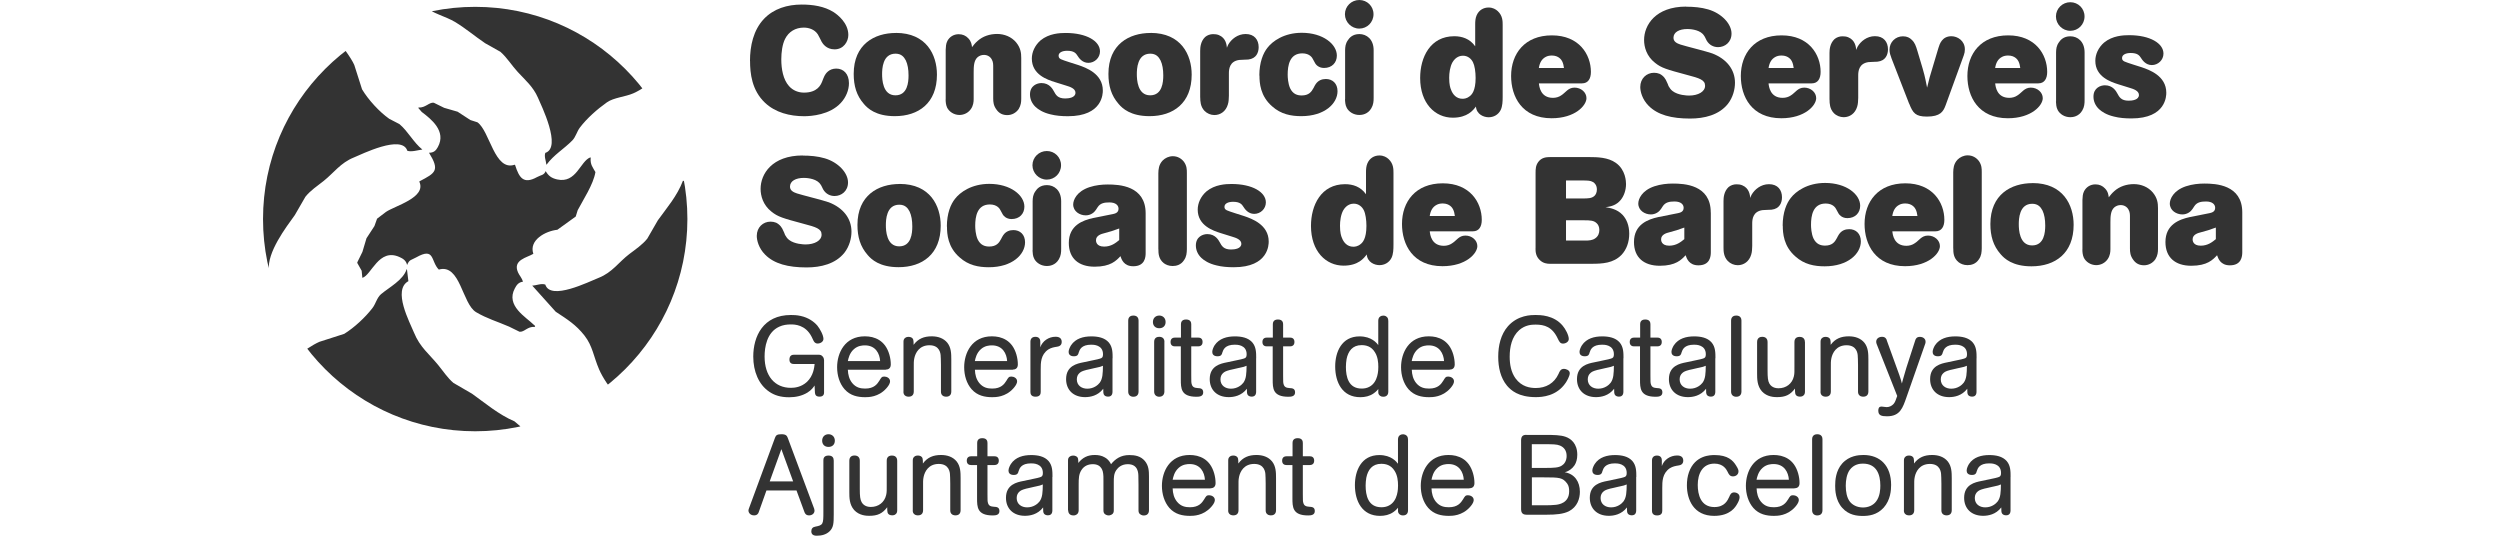 <?xml version="1.0" encoding="UTF-8" standalone="no"?> <svg xmlns="http://www.w3.org/2000/svg" xmlns:xlink="http://www.w3.org/1999/xlink" xmlns:serif="http://www.serif.com/" width="100%" height="100%" viewBox="0 0 210 45" version="1.1" xml:space="preserve" style="fill-rule:evenodd;clip-rule:evenodd;stroke-linejoin:round;stroke-miterlimit:2;"> <g> <path d="M66.167,36.77C66.1,36.599 66.012,36.475 65.644,36.475C65.277,36.475 65.179,36.558 65.101,36.77L62.906,42.723C62.886,42.78 62.87,42.836 62.87,42.883C62.87,43.064 63.025,43.292 63.346,43.292C63.595,43.292 63.698,43.142 63.734,43.018L64.381,41.201L66.907,41.201L67.575,43.018C67.622,43.142 67.71,43.292 67.963,43.292C68.201,43.292 68.419,43.142 68.419,42.893C68.419,42.836 68.398,42.78 68.388,42.723L66.167,36.77ZM64.656,40.435L65.634,37.728L66.623,40.435L64.656,40.435Z" style="fill:#333;"></path> <path d="M70.028,38.665C70.028,38.54 69.997,38.266 69.594,38.266C69.19,38.266 69.164,38.54 69.164,38.665L69.164,42.997C69.164,44.022 69.154,44.115 68.481,44.239C68.274,44.275 68.15,44.4 68.15,44.638C68.15,45 68.512,45 68.615,45C69.004,45 69.397,44.907 69.682,44.633C70.013,44.312 70.034,43.965 70.034,43.209L70.034,38.67L70.028,38.665ZM69.061,37.019C69.061,37.314 69.252,37.541 69.594,37.541C69.915,37.541 70.127,37.34 70.127,37.019C70.127,36.667 69.873,36.475 69.594,36.475C69.299,36.475 69.061,36.677 69.061,37.019Z" style="fill:#333;"></path> <path d="M75.365,38.701C75.365,38.577 75.329,38.266 74.92,38.266C74.511,38.266 74.485,38.582 74.485,38.701L74.485,40.782C74.485,41.134 74.495,41.341 74.438,41.579C74.293,42.215 73.771,42.583 73.16,42.583C73.046,42.583 72.601,42.583 72.378,42.184C72.254,41.957 72.223,41.693 72.223,41.056L72.223,38.69C72.223,38.566 72.177,38.261 71.778,38.261C71.379,38.261 71.343,38.577 71.343,38.696L71.343,41.335C71.343,41.781 71.343,42.391 71.752,42.847C72.182,43.313 72.787,43.328 73.015,43.328C73.709,43.328 74.117,43.147 74.526,42.609C74.526,42.987 74.526,43.142 74.723,43.245C74.858,43.302 75.039,43.302 75.158,43.245C75.339,43.152 75.36,43.007 75.365,42.878L75.365,38.701Z" style="fill:#333;fill-rule:nonzero;"></path> <path d="M76.669,42.867C76.669,43.012 76.7,43.152 76.876,43.245C76.954,43.276 77.032,43.292 77.104,43.292C77.503,43.292 77.539,42.987 77.539,42.862L77.539,40.802C77.539,40.549 77.528,40.3 77.585,40.052C77.679,39.617 77.994,38.97 78.859,38.97C79.723,38.97 79.801,39.664 79.801,39.922C79.801,40.005 79.821,40.124 79.821,40.626L79.821,42.867C79.821,43.002 79.852,43.152 80.028,43.245C80.106,43.276 80.184,43.292 80.256,43.292C80.655,43.292 80.691,42.987 80.691,42.862L80.691,40.176C80.691,39.674 80.681,39.172 80.36,38.763C80.044,38.375 79.563,38.219 79.05,38.219C78.403,38.219 77.911,38.411 77.523,38.934C77.523,38.556 77.523,38.411 77.316,38.307C77.202,38.251 77.001,38.251 76.881,38.307C76.7,38.401 76.674,38.546 76.674,38.675L76.674,42.862L76.669,42.867Z" style="fill:#333;fill-rule:nonzero;"></path> <path d="M82.073,41.843C82.073,42.583 82.073,43.297 83.393,43.297C83.646,43.297 83.952,43.261 83.952,42.93C83.952,42.598 83.714,42.578 83.486,42.567C83.232,42.547 83.051,42.5 82.984,42.226C82.953,42.112 82.948,42.045 82.948,41.475L82.948,39.063L83.538,39.063C83.641,39.063 83.9,39.027 83.9,38.696C83.9,38.364 83.657,38.328 83.538,38.328L82.948,38.328L82.948,37.215C82.948,37.081 82.917,36.806 82.513,36.806C82.109,36.806 82.083,37.091 82.083,37.215L82.083,38.328L81.571,38.328C81.467,38.328 81.209,38.359 81.209,38.696C81.209,39.032 81.462,39.063 81.571,39.063L82.073,39.063L82.073,41.848L82.073,41.843Z" style="fill:#333;fill-rule:nonzero;"></path> <path d="M88.408,40.067C88.408,39.601 88.408,39.115 88.087,38.737C87.736,38.328 87.166,38.225 86.617,38.225C85.96,38.225 85.298,38.395 84.915,38.975C84.837,39.099 84.713,39.337 84.713,39.529C84.713,39.7 84.806,39.896 85.158,39.896C85.479,39.896 85.525,39.726 85.556,39.591C85.639,39.337 85.784,38.923 86.612,38.923C86.783,38.923 87.601,38.923 87.601,39.731C87.601,39.969 87.534,40.047 87.332,40.098C87.249,40.129 87.078,40.166 86.752,40.233L85.945,40.404C85.432,40.507 84.501,40.688 84.501,41.817C84.501,42.717 85.106,43.328 86.095,43.328C86.514,43.328 87.161,43.225 87.622,42.624C87.622,42.966 87.632,43.002 87.658,43.08C87.715,43.225 87.855,43.282 88.02,43.287C88.372,43.287 88.388,43.012 88.398,42.909L88.398,40.057L88.408,40.067ZM86.954,40.875C87.352,40.792 87.42,40.771 87.596,40.694C87.585,41.33 87.575,41.775 87.327,42.117C87.182,42.308 86.825,42.619 86.281,42.619C85.805,42.619 85.401,42.35 85.401,41.832C85.401,41.315 85.831,41.159 85.97,41.113C86.105,41.066 86.291,41.02 86.452,40.989L86.944,40.875L86.954,40.875Z" style="fill:#333;"></path> <path d="M89.728,42.867C89.728,42.981 89.764,43.297 90.173,43.297C90.401,43.297 90.525,43.163 90.562,43.08C90.593,43.012 90.608,42.935 90.608,42.873L90.608,40.699C90.608,40.186 90.619,39.834 90.836,39.493C91.064,39.13 91.416,38.991 91.804,38.991C92.57,38.991 92.648,39.633 92.668,39.798C92.689,39.943 92.689,40.026 92.689,40.471L92.689,42.873C92.689,43.007 92.72,43.157 92.896,43.24C92.974,43.276 93.051,43.297 93.124,43.297C93.17,43.297 93.269,43.287 93.351,43.24C93.533,43.157 93.558,43.002 93.558,42.873L93.558,40.518C93.558,40.119 93.558,39.803 93.766,39.493C93.921,39.265 94.221,38.991 94.733,38.991C95.598,38.991 95.624,39.72 95.624,40.036C95.624,40.186 95.634,40.455 95.634,40.74L95.634,42.867C95.634,43.012 95.665,43.163 95.851,43.245C95.919,43.282 95.996,43.302 96.069,43.302C96.478,43.302 96.514,42.987 96.514,42.867L96.514,40.031C96.514,39.555 96.493,39.12 96.172,38.727C95.82,38.307 95.339,38.225 94.863,38.225C94.143,38.225 93.693,38.546 93.326,38.991C93.258,38.856 93.124,38.592 92.782,38.411C92.534,38.266 92.249,38.219 91.964,38.219C91.364,38.219 90.95,38.427 90.577,38.887C90.577,38.566 90.577,38.411 90.375,38.318C90.241,38.24 90.023,38.261 89.92,38.318C89.739,38.401 89.713,38.546 89.713,38.68L89.713,42.878L89.728,42.867Z" style="fill:#333;fill-rule:nonzero;"></path> <path d="M101.68,41.014C101.804,41.014 102.109,40.983 102.109,40.585C102.109,40.052 101.949,39.436 101.633,39.001C101.338,38.602 100.965,38.395 100.541,38.287C100.339,38.24 100.132,38.219 99.925,38.219C98.248,38.219 97.601,39.617 97.601,40.813C97.601,41.496 97.803,42.179 98.227,42.666C98.709,43.209 99.34,43.333 99.956,43.333C100.225,43.333 101.074,43.333 101.731,42.593C101.835,42.479 102.001,42.272 102.037,42.091C102.047,42.06 102.047,42.034 102.047,41.998C102.047,41.724 101.762,41.599 101.555,41.599C101.348,41.599 101.302,41.693 101.146,41.951C100.976,42.22 100.712,42.609 99.961,42.609C99.583,42.609 99.195,42.541 98.869,42.143C98.615,41.827 98.517,41.449 98.502,41.025L101.695,41.025L101.68,41.014ZM98.502,40.3C98.548,40.083 98.636,39.627 99.014,39.296C99.345,39.001 99.733,38.98 99.935,38.98C100.836,38.98 101.178,39.674 101.214,40.3L98.502,40.3Z" style="fill:#333;"></path> <path d="M103.165,42.867C103.165,43.012 103.196,43.152 103.372,43.245C103.45,43.276 103.522,43.292 103.6,43.292C103.998,43.292 104.035,42.987 104.035,42.862L104.035,40.802C104.035,40.549 104.024,40.3 104.081,40.052C104.174,39.617 104.49,38.97 105.355,38.97C106.219,38.97 106.297,39.664 106.297,39.922C106.297,40.005 106.317,40.124 106.317,40.626L106.317,42.867C106.317,43.002 106.348,43.152 106.524,43.245C106.602,43.276 106.68,43.292 106.752,43.292C107.151,43.292 107.187,42.987 107.187,42.862L107.187,40.176C107.187,39.674 107.177,39.172 106.856,38.763C106.54,38.375 106.058,38.219 105.546,38.219C104.904,38.219 104.407,38.411 104.019,38.934C104.019,38.556 104.019,38.411 103.812,38.307C103.698,38.251 103.496,38.251 103.377,38.307C103.196,38.401 103.17,38.546 103.17,38.675L103.17,42.862L103.165,42.867Z" style="fill:#333;fill-rule:nonzero;"></path> <path d="M108.564,41.843C108.564,42.583 108.564,43.297 109.884,43.297C110.137,43.297 110.443,43.261 110.443,42.93C110.443,42.598 110.204,42.578 109.977,42.567C109.723,42.547 109.542,42.5 109.475,42.226C109.444,42.112 109.438,42.045 109.438,41.475L109.438,39.063L110.028,39.063C110.132,39.063 110.391,39.027 110.391,38.696C110.391,38.364 110.148,38.328 110.028,38.328L109.438,38.328L109.438,37.215C109.438,37.081 109.407,36.806 109.004,36.806C108.6,36.806 108.574,37.091 108.574,37.215L108.574,38.328L108.062,38.328C107.958,38.328 107.699,38.359 107.699,38.696C107.699,39.032 107.953,39.063 108.062,39.063L108.564,39.063L108.564,41.848L108.564,41.843Z" style="fill:#333;fill-rule:nonzero;"></path> <path d="M118.269,36.905C118.269,36.76 118.238,36.62 118.062,36.527C117.968,36.48 117.88,36.48 117.844,36.48C117.642,36.48 117.523,36.594 117.477,36.687C117.446,36.755 117.43,36.832 117.43,36.905L117.43,38.954C117.306,38.794 116.876,38.225 115.862,38.225C114.345,38.225 113.812,39.545 113.812,40.751C113.812,42.091 114.418,43.333 115.919,43.333C116.317,43.333 116.7,43.251 117.037,43.018C117.244,42.873 117.352,42.748 117.435,42.65C117.425,42.919 117.425,42.992 117.466,43.08C117.513,43.173 117.627,43.297 117.844,43.297C118.232,43.297 118.274,43.002 118.274,42.878L118.274,36.905L118.269,36.905ZM117.435,40.787C117.435,41.014 117.435,42.076 116.674,42.464C116.483,42.567 116.266,42.609 116.033,42.609C114.92,42.609 114.713,41.61 114.713,40.787C114.713,40.569 114.733,40.352 114.77,40.129C114.904,39.462 115.272,38.96 116.022,38.96C116.374,38.96 116.84,39.042 117.151,39.56C117.389,39.938 117.435,40.393 117.435,40.787Z" style="fill:#333;"></path> <path d="M123.424,41.014C123.548,41.014 123.854,40.983 123.854,40.585C123.854,40.052 123.693,39.436 123.377,39.001C123.082,38.602 122.71,38.395 122.285,38.287C122.083,38.24 121.876,38.219 121.669,38.219C119.992,38.219 119.345,39.617 119.345,40.813C119.345,41.496 119.542,42.179 119.972,42.666C120.453,43.209 121.084,43.333 121.7,43.333C121.969,43.333 122.818,43.333 123.476,42.593C123.579,42.479 123.745,42.272 123.781,42.091C123.791,42.06 123.791,42.034 123.791,41.998C123.791,41.724 123.507,41.599 123.3,41.599C123.093,41.599 123.046,41.693 122.891,41.951C122.72,42.22 122.456,42.609 121.705,42.609C121.328,42.609 120.939,42.541 120.613,42.143C120.36,41.827 120.261,41.449 120.246,41.025L123.434,41.025L123.424,41.014ZM120.246,40.3C120.292,40.083 120.38,39.627 120.758,39.296C121.09,39.001 121.478,38.98 121.68,38.98C122.58,38.98 122.922,39.674 122.958,40.3L120.246,40.3Z" style="fill:#333;"></path> <path d="M128.217,36.527C127.922,36.527 127.782,36.641 127.772,36.972L127.772,42.79C127.782,42.95 127.803,43.235 128.217,43.235L129.956,43.235C130.707,43.235 131.312,43.178 131.778,42.95C132.497,42.583 132.71,41.884 132.71,41.31C132.71,40.476 132.28,39.808 131.436,39.669C131.768,39.591 132.078,39.363 132.264,39.079C132.399,38.866 132.492,38.577 132.492,38.204C132.492,37.241 131.938,36.843 131.514,36.693C131.095,36.542 130.536,36.532 129.759,36.532L128.222,36.532L128.217,36.527ZM128.678,40.098L129.645,40.098C131.033,40.098 131.26,40.119 131.638,40.611C131.783,40.802 131.809,41.04 131.809,41.268C131.809,42.267 130.929,42.381 130.67,42.407C130.375,42.438 130.101,42.443 129.837,42.443L128.678,42.443L128.678,40.098ZM128.672,37.314L129.682,37.314C130.443,37.314 130.763,37.314 131.038,37.428C131.359,37.562 131.597,37.831 131.597,38.302C131.597,38.722 131.39,38.991 131.198,39.105C130.929,39.286 130.556,39.306 129.754,39.306L128.672,39.306L128.672,37.314Z" style="fill:#333;"></path> <path d="M137.451,40.067C137.451,39.601 137.451,39.115 137.13,38.737C136.778,38.328 136.209,38.225 135.66,38.225C135.003,38.225 134.34,38.395 133.957,38.975C133.879,39.099 133.755,39.337 133.755,39.529C133.755,39.7 133.848,39.896 134.2,39.896C134.521,39.896 134.568,39.726 134.599,39.591C134.682,39.337 134.827,38.923 135.655,38.923C135.826,38.923 136.643,38.923 136.643,39.731C136.643,39.969 136.576,40.047 136.374,40.098C136.291,40.129 136.121,40.166 135.795,40.233L134.987,40.404C134.475,40.507 133.543,40.688 133.543,41.817C133.543,42.717 134.149,43.328 135.137,43.328C135.556,43.328 136.203,43.225 136.664,42.624C136.664,42.966 136.674,43.002 136.7,43.08C136.757,43.225 136.902,43.282 137.063,43.287C137.415,43.287 137.43,43.012 137.44,42.909L137.44,40.057L137.451,40.067ZM135.996,40.875C136.395,40.792 136.462,40.771 136.643,40.694C136.633,41.33 136.623,41.775 136.374,42.117C136.229,42.308 135.872,42.619 135.329,42.619C134.852,42.619 134.449,42.35 134.449,41.832C134.449,41.315 134.878,41.159 135.018,41.113C135.153,41.066 135.339,41.02 135.499,40.989L135.991,40.875L135.996,40.875Z" style="fill:#333;"></path> <path d="M139.594,38.665C139.594,38.551 139.557,38.266 139.185,38.266C138.812,38.266 138.766,38.551 138.766,38.665L138.766,42.899C138.766,43.033 138.802,43.297 139.195,43.297C139.589,43.297 139.63,43.054 139.63,42.899L139.63,41.009C139.63,40.44 139.63,39.777 140.256,39.337C140.51,39.177 140.758,39.136 140.996,39.099C141.131,39.079 141.395,39.022 141.395,38.69C141.395,38.261 140.976,38.261 140.872,38.261C140.313,38.261 139.77,38.613 139.594,39.151L139.594,38.659L139.594,38.665Z" style="fill:#333;"></path> <path d="M144.009,42.593C142.86,42.593 142.611,41.548 142.611,40.73C142.611,39.808 142.999,38.944 144.009,38.944C144.759,38.944 145.013,39.425 145.111,39.617C145.215,39.834 145.303,40.016 145.567,40.016C145.831,40.016 146.033,39.845 146.033,39.596C146.033,39.529 146.033,39.415 145.831,39.105C145.577,38.685 145.137,38.225 144.035,38.225C143.683,38.225 142.384,38.225 141.871,39.669C141.747,40.021 141.7,40.388 141.7,40.771C141.7,41.957 142.259,43.333 143.988,43.333C145.339,43.333 145.774,42.593 145.924,42.329C146.069,42.091 146.126,41.894 146.126,41.76C146.126,41.429 145.784,41.361 145.67,41.361C145.417,41.361 145.329,41.553 145.261,41.729C145.116,42.034 144.873,42.593 144.009,42.593L144.014,42.593L144.009,42.593Z" style="fill:#333;fill-rule:nonzero;"></path> <path d="M150.732,41.014C150.857,41.014 151.162,40.983 151.162,40.585C151.162,40.052 151.002,39.436 150.686,39.001C150.391,38.602 150.018,38.395 149.594,38.287C149.392,38.24 149.185,38.219 148.978,38.219C147.301,38.219 146.654,39.617 146.654,40.813C146.654,41.496 146.856,42.179 147.28,42.666C147.761,43.209 148.393,43.333 149.009,43.333C149.278,43.333 150.127,43.333 150.784,42.593C150.888,42.479 151.053,42.272 151.09,42.091C151.1,42.06 151.1,42.034 151.1,41.998C151.1,41.724 150.815,41.599 150.608,41.599C150.401,41.599 150.355,41.693 150.199,41.951C150.028,42.22 149.764,42.609 149.014,42.609C148.636,42.609 148.248,42.541 147.922,42.143C147.668,41.827 147.57,41.449 147.554,41.025L150.743,41.025L150.732,41.014ZM147.549,40.3C147.596,40.083 147.684,39.627 148.062,39.296C148.393,39.001 148.781,38.98 148.983,38.98C149.884,38.98 150.225,39.674 150.267,40.3L147.549,40.3Z" style="fill:#333;"></path> <path d="M153.087,36.894C153.087,36.781 153.051,36.475 152.653,36.475C152.254,36.475 152.218,36.781 152.218,36.894L152.218,42.867C152.218,43.152 152.409,43.297 152.653,43.297C153.051,43.297 153.087,42.981 153.087,42.867L153.087,36.894Z" style="fill:#333;fill-rule:nonzero;"></path> <path d="M158.854,40.735C158.854,39.11 157.922,38.219 156.53,38.219C156.121,38.219 155.334,38.276 154.744,38.934C154.2,39.55 154.154,40.347 154.154,40.802C154.154,41.154 154.174,42.029 154.759,42.671C155.303,43.271 155.986,43.339 156.478,43.339C156.933,43.339 157.648,43.282 158.227,42.645C158.807,41.998 158.854,41.165 158.854,40.735ZM156.498,42.629C155.955,42.629 155.587,42.386 155.396,42.148C155.127,41.806 155.044,41.284 155.044,40.797C155.044,40.352 155.122,39.845 155.365,39.488C155.727,38.986 156.229,38.944 156.483,38.944C157.642,38.944 157.948,39.865 157.948,40.787C157.948,41.082 157.927,41.687 157.596,42.117C157.342,42.459 156.923,42.629 156.493,42.629L156.498,42.629Z" style="fill:#333;"></path> <path d="M159.925,42.867C159.925,43.012 159.956,43.152 160.132,43.245C160.21,43.276 160.282,43.292 160.36,43.292C160.758,43.292 160.795,42.987 160.795,42.862L160.795,40.802C160.795,40.549 160.784,40.3 160.841,40.052C160.934,39.617 161.25,38.97 162.114,38.97C162.979,38.97 163.056,39.664 163.056,39.922C163.056,40.005 163.077,40.124 163.077,40.626L163.077,42.867C163.077,43.002 163.108,43.152 163.284,43.245C163.362,43.276 163.439,43.292 163.512,43.292C163.91,43.292 163.947,42.987 163.947,42.862L163.947,40.176C163.947,39.674 163.936,39.172 163.615,38.763C163.3,38.375 162.818,38.219 162.306,38.219C161.659,38.219 161.167,38.411 160.779,38.934C160.779,38.556 160.779,38.411 160.572,38.307C160.458,38.251 160.256,38.251 160.137,38.307C159.956,38.401 159.93,38.546 159.93,38.675L159.93,42.862L159.925,42.867Z" style="fill:#333;fill-rule:nonzero;"></path> <path d="M168.89,40.067C168.89,39.601 168.89,39.115 168.569,38.737C168.217,38.328 167.648,38.225 167.099,38.225C166.442,38.225 165.779,38.395 165.396,38.975C165.318,39.099 165.199,39.337 165.199,39.529C165.199,39.7 165.292,39.896 165.644,39.896C165.965,39.896 166.012,39.726 166.043,39.591C166.126,39.337 166.271,38.923 167.099,38.923C167.27,38.923 168.087,38.923 168.087,39.731C168.087,39.969 168.02,40.047 167.818,40.098C167.736,40.129 167.565,40.166 167.239,40.233L166.431,40.404C165.919,40.507 164.987,40.688 164.987,41.817C164.987,42.717 165.593,43.328 166.581,43.328C167.001,43.328 167.648,43.225 168.108,42.624C168.108,42.966 168.119,43.002 168.144,43.08C168.201,43.225 168.346,43.282 168.507,43.287C168.859,43.287 168.874,43.012 168.885,42.909L168.885,40.057L168.89,40.067ZM167.435,40.875C167.834,40.792 167.901,40.771 168.077,40.694C168.067,41.33 168.056,41.775 167.808,42.117C167.663,42.308 167.306,42.619 166.762,42.619C166.286,42.619 165.883,42.35 165.883,41.832C165.883,41.315 166.312,41.159 166.452,41.113C166.586,41.066 166.773,41.02 166.933,40.989L167.425,40.875L167.435,40.875Z" style="fill:#333;"></path> <path d="M69.216,30.248C69.216,30.145 69.18,30.021 69.102,29.943C68.998,29.819 68.885,29.798 68.771,29.798L66.69,29.798C66.566,29.798 66.312,29.829 66.312,30.207C66.312,30.559 66.581,30.575 66.69,30.575L68.429,30.575C68.398,30.87 68.326,31.563 67.787,32.076C67.296,32.531 66.731,32.578 66.431,32.578C65.075,32.578 64.226,31.573 64.226,29.948C64.226,29.187 64.397,27.924 65.453,27.443C65.758,27.298 66.1,27.252 66.431,27.252C66.737,27.252 67.658,27.262 68.181,28.297C68.201,28.344 68.305,28.566 68.326,28.602C68.393,28.727 68.47,28.856 68.688,28.856C68.905,28.856 69.169,28.711 69.169,28.468C69.169,28.152 68.885,27.635 68.657,27.35C68.351,26.998 67.891,26.682 67.27,26.542C66.938,26.465 66.628,26.46 66.436,26.46C64.097,26.46 63.274,28.261 63.274,29.953C63.274,31.18 63.719,32.308 64.63,32.914C65.049,33.199 65.562,33.37 66.291,33.37C66.835,33.37 67.363,33.256 67.818,32.981C68.181,32.754 68.32,32.536 68.424,32.381C68.434,32.474 68.455,32.904 68.455,32.987C68.476,33.121 68.502,33.318 68.843,33.318C69.185,33.318 69.221,33.09 69.221,32.976L69.221,30.238L69.216,30.238L69.216,30.248Z" style="fill:#333;fill-rule:nonzero;"></path> <path d="M74.397,31.046C74.521,31.046 74.827,31.014 74.827,30.616C74.827,30.083 74.666,29.467 74.35,29.032C74.055,28.634 73.683,28.427 73.258,28.318C73.056,28.271 72.849,28.251 72.642,28.251C70.965,28.251 70.318,29.648 70.318,30.844C70.318,31.527 70.515,32.21 70.945,32.697C71.426,33.24 72.057,33.364 72.673,33.364C72.943,33.364 73.791,33.364 74.449,32.624C74.552,32.51 74.718,32.303 74.754,32.122C74.764,32.091 74.764,32.065 74.764,32.029C74.764,31.755 74.48,31.63 74.273,31.63C74.066,31.63 74.019,31.724 73.864,31.982C73.693,32.252 73.429,32.64 72.679,32.64C72.301,32.64 71.913,32.572 71.586,32.174C71.333,31.858 71.234,31.48 71.219,31.056L74.413,31.056L74.397,31.046ZM71.219,30.331C71.266,30.114 71.354,29.658 71.731,29.327C72.063,29.032 72.451,29.011 72.653,29.011C73.553,29.011 73.895,29.705 73.931,30.331L71.219,30.331Z" style="fill:#333;"></path> <path d="M75.888,32.899C75.888,33.043 75.919,33.183 76.095,33.276C76.172,33.307 76.25,33.323 76.322,33.323C76.721,33.323 76.757,33.018 76.757,32.893L76.757,30.833C76.757,30.58 76.747,30.331 76.804,30.083C76.897,29.648 77.213,29.001 78.077,29.001C78.942,29.001 79.019,29.695 79.019,29.953C79.019,30.036 79.04,30.155 79.04,30.657L79.04,32.899C79.04,33.033 79.071,33.183 79.247,33.276C79.325,33.307 79.402,33.323 79.475,33.323C79.873,33.323 79.909,33.018 79.909,32.893L79.909,30.207C79.909,29.705 79.899,29.203 79.578,28.794C79.262,28.406 78.781,28.251 78.269,28.251C77.622,28.251 77.13,28.442 76.742,28.965C76.742,28.587 76.742,28.442 76.535,28.339C76.421,28.282 76.219,28.282 76.1,28.339C75.919,28.432 75.893,28.577 75.893,28.706L75.893,32.893L75.888,32.899Z" style="fill:#333;fill-rule:nonzero;"></path> <path d="M85.07,31.046C85.194,31.046 85.499,31.014 85.499,30.616C85.499,30.083 85.339,29.467 85.023,29.032C84.728,28.634 84.356,28.427 83.931,28.318C83.729,28.271 83.522,28.251 83.315,28.251C81.638,28.251 80.991,29.648 80.991,30.844C80.991,31.527 81.188,32.21 81.617,32.697C82.099,33.24 82.73,33.364 83.346,33.364C83.615,33.364 84.464,33.364 85.122,32.624C85.225,32.51 85.391,32.303 85.427,32.122C85.437,32.091 85.437,32.065 85.437,32.029C85.437,31.755 85.153,31.63 84.946,31.63C84.739,31.63 84.692,31.724 84.537,31.982C84.366,32.252 84.102,32.64 83.351,32.64C82.974,32.64 82.585,32.572 82.259,32.174C82.006,31.858 81.907,31.48 81.892,31.056L85.085,31.056L85.07,31.046ZM81.887,30.331C81.933,30.114 82.021,29.658 82.399,29.327C82.73,29.032 83.119,29.011 83.32,29.011C84.221,29.011 84.563,29.705 84.599,30.331L81.887,30.331Z" style="fill:#333;"></path> <path d="M87.384,28.69C87.384,28.577 87.347,28.292 86.975,28.292C86.602,28.292 86.555,28.577 86.555,28.69L86.555,32.924C86.555,33.059 86.592,33.323 86.985,33.323C87.378,33.323 87.42,33.075 87.42,32.924L87.42,31.035C87.42,30.466 87.42,29.803 88.046,29.363C88.3,29.203 88.548,29.161 88.786,29.125C88.921,29.105 89.185,29.048 89.185,28.716C89.185,28.287 88.766,28.287 88.662,28.287C88.103,28.287 87.56,28.639 87.384,29.177L87.384,28.685L87.384,28.69Z" style="fill:#333;"></path> <path d="M93.46,30.098C93.46,29.633 93.46,29.146 93.139,28.768C92.787,28.359 92.218,28.256 91.669,28.256C91.012,28.256 90.349,28.427 89.966,29.006C89.889,29.13 89.764,29.369 89.764,29.56C89.764,29.731 89.858,29.928 90.21,29.928C90.531,29.928 90.577,29.757 90.608,29.622C90.691,29.369 90.836,28.954 91.664,28.954C91.835,28.954 92.653,28.954 92.653,29.762C92.653,30 92.585,30.078 92.384,30.129C92.301,30.16 92.13,30.197 91.804,30.264L90.996,30.435C90.484,30.538 89.552,30.719 89.552,31.848C89.552,32.748 90.158,33.359 91.146,33.359C91.566,33.359 92.213,33.256 92.673,32.655C92.673,32.997 92.684,33.033 92.71,33.111C92.767,33.256 92.906,33.313 93.072,33.318C93.424,33.318 93.439,33.043 93.45,32.94L93.45,30.088L93.46,30.098ZM92.006,30.906C92.404,30.823 92.472,30.802 92.648,30.725C92.637,31.361 92.627,31.806 92.378,32.148C92.233,32.34 91.876,32.65 91.333,32.65C90.857,32.65 90.453,32.381 90.453,31.863C90.453,31.346 90.883,31.19 91.022,31.144C91.157,31.097 91.343,31.051 91.504,31.02L91.995,30.906L92.006,30.906Z" style="fill:#333;"></path> <path d="M95.639,26.925C95.639,26.812 95.603,26.506 95.204,26.506C94.806,26.506 94.77,26.812 94.77,26.925L94.77,32.899C94.77,33.183 94.961,33.328 95.204,33.328C95.603,33.328 95.639,33.012 95.639,32.899L95.639,26.925Z" style="fill:#333;fill-rule:nonzero;"></path> <path d="M97.813,28.711C97.813,28.597 97.777,28.292 97.378,28.292C96.98,28.292 96.949,28.597 96.949,28.711L96.949,32.899C96.949,33.168 97.13,33.328 97.384,33.328C97.611,33.328 97.725,33.194 97.761,33.111C97.792,33.054 97.808,32.976 97.808,32.904L97.808,28.716L97.813,28.711ZM96.845,27.05C96.845,27.345 97.037,27.572 97.378,27.572C97.699,27.572 97.911,27.371 97.911,27.05C97.911,26.698 97.658,26.506 97.378,26.506C97.083,26.506 96.845,26.708 96.845,27.05Z" style="fill:#333;"></path> <path d="M99.19,31.874C99.19,32.614 99.19,33.328 100.51,33.328C100.763,33.328 101.069,33.292 101.069,32.961C101.069,32.629 100.831,32.609 100.603,32.598C100.349,32.578 100.168,32.531 100.101,32.257C100.07,32.143 100.065,32.076 100.065,31.506L100.065,29.094L100.655,29.094C100.758,29.094 101.017,29.058 101.017,28.727C101.017,28.395 100.774,28.359 100.655,28.359L100.065,28.359L100.065,27.246C100.065,27.112 100.034,26.837 99.63,26.837C99.226,26.837 99.2,27.122 99.2,27.246L99.2,28.359L98.688,28.359C98.584,28.359 98.326,28.39 98.326,28.727C98.326,29.063 98.579,29.094 98.688,29.094L99.19,29.094L99.19,31.874Z" style="fill:#333;fill-rule:nonzero;"></path> <path d="M105.52,30.098C105.52,29.633 105.52,29.146 105.199,28.768C104.847,28.359 104.278,28.256 103.729,28.256C103.072,28.256 102.409,28.427 102.026,29.006C101.949,29.13 101.83,29.369 101.83,29.56C101.83,29.731 101.923,29.928 102.275,29.928C102.596,29.928 102.642,29.757 102.673,29.622C102.756,29.369 102.901,28.954 103.729,28.954C103.9,28.954 104.718,28.954 104.718,29.762C104.718,30 104.651,30.078 104.449,30.129C104.366,30.16 104.195,30.197 103.869,30.264L103.062,30.435C102.549,30.538 101.617,30.719 101.617,31.848C101.617,32.748 102.223,33.359 103.212,33.359C103.631,33.359 104.278,33.256 104.739,32.655C104.739,32.997 104.749,33.033 104.775,33.111C104.832,33.256 104.977,33.313 105.137,33.318C105.489,33.318 105.505,33.043 105.515,32.94L105.515,30.088L105.52,30.098ZM104.071,30.906C104.469,30.823 104.537,30.802 104.713,30.725C104.702,31.361 104.692,31.806 104.444,32.148C104.299,32.34 103.942,32.65 103.398,32.65C102.922,32.65 102.518,32.381 102.518,31.863C102.518,31.346 102.948,31.19 103.087,31.144C103.222,31.097 103.408,31.051 103.569,31.02L104.061,30.906L104.071,30.906Z" style="fill:#333;"></path> <path d="M106.907,31.874C106.907,32.614 106.907,33.328 108.227,33.328C108.481,33.328 108.786,33.292 108.786,32.961C108.786,32.629 108.548,32.609 108.32,32.598C108.067,32.578 107.886,32.531 107.818,32.257C107.787,32.143 107.782,32.076 107.782,31.506L107.782,29.094L108.372,29.094C108.476,29.094 108.734,29.058 108.734,28.727C108.734,28.395 108.486,28.359 108.372,28.359L107.782,28.359L107.782,27.246C107.782,27.112 107.751,26.837 107.347,26.837C106.944,26.837 106.918,27.122 106.918,27.246L106.918,28.359L106.405,28.359C106.302,28.359 106.043,28.39 106.043,28.727C106.043,29.063 106.297,29.094 106.405,29.094L106.907,29.094L106.907,31.874Z" style="fill:#333;fill-rule:nonzero;"></path> <path d="M116.612,26.936C116.612,26.791 116.581,26.651 116.405,26.558C116.312,26.511 116.224,26.511 116.188,26.511C115.991,26.511 115.867,26.625 115.82,26.718C115.789,26.786 115.774,26.863 115.774,26.936L115.774,28.986C115.65,28.825 115.22,28.256 114.205,28.256C112.689,28.256 112.156,29.576 112.156,30.782C112.156,32.122 112.761,33.364 114.262,33.364C114.661,33.364 115.044,33.282 115.38,33.049C115.587,32.904 115.696,32.78 115.779,32.681C115.769,32.95 115.769,33.023 115.81,33.111C115.857,33.204 115.97,33.328 116.188,33.328C116.576,33.328 116.617,33.033 116.617,32.909L116.617,26.936L116.612,26.936ZM115.779,30.818C115.779,31.046 115.779,32.107 115.018,32.495C114.827,32.598 114.609,32.64 114.376,32.64C113.263,32.64 113.056,31.641 113.056,30.818C113.056,30.6 113.077,30.383 113.113,30.16C113.248,29.493 113.615,28.991 114.366,28.991C114.718,28.991 115.184,29.073 115.494,29.591C115.732,29.969 115.779,30.424 115.779,30.818Z" style="fill:#333;"></path> <path d="M121.768,31.046C121.892,31.046 122.197,31.014 122.197,30.616C122.197,30.083 122.037,29.467 121.721,29.032C121.426,28.634 121.053,28.427 120.629,28.318C120.427,28.271 120.22,28.251 120.013,28.251C118.336,28.251 117.689,29.648 117.689,30.844C117.689,31.527 117.891,32.21 118.315,32.697C118.797,33.24 119.428,33.364 120.044,33.364C120.313,33.364 121.162,33.364 121.819,32.624C121.923,32.51 122.089,32.303 122.125,32.122C122.135,32.091 122.135,32.065 122.135,32.029C122.135,31.755 121.85,31.63 121.643,31.63C121.436,31.63 121.39,31.724 121.234,31.982C121.064,32.252 120.8,32.64 120.049,32.64C119.671,32.64 119.283,32.572 118.957,32.174C118.703,31.858 118.605,31.48 118.59,31.056L121.778,31.056L121.768,31.046ZM118.584,30.331C118.631,30.114 118.719,29.658 119.097,29.327C119.428,29.032 119.816,29.011 120.018,29.011C120.919,29.011 121.26,29.705 121.302,30.331L118.584,30.331Z" style="fill:#333;"></path> <path d="M129.009,32.593C128.517,32.593 127.823,32.49 127.306,31.786C126.928,31.263 126.814,30.606 126.814,29.964C126.814,29.136 126.995,28.287 127.611,27.733C128.113,27.298 128.646,27.267 128.988,27.267C129.728,27.267 130.401,27.448 130.867,28.473C130.991,28.716 131.058,28.861 131.297,28.861C131.514,28.861 131.778,28.716 131.778,28.473C131.778,28.157 131.504,27.64 131.266,27.36C130.515,26.46 129.356,26.46 128.978,26.46C128.626,26.46 127.508,26.46 126.669,27.402C126.064,28.095 125.851,29.032 125.851,29.964C125.851,30.839 126.033,31.729 126.592,32.402C126.907,32.769 127.534,33.359 129.004,33.359C129.547,33.359 130.758,33.282 131.519,32.153C131.576,32.07 131.861,31.61 131.861,31.346C131.861,31.082 131.519,30.983 131.379,30.983C131.105,30.983 131.017,31.165 130.914,31.413C130.551,32.2 129.858,32.593 129.004,32.593L129.009,32.593Z" style="fill:#333;fill-rule:nonzero;"></path> <path d="M136.374,30.098C136.374,29.633 136.374,29.146 136.053,28.768C135.701,28.359 135.132,28.256 134.583,28.256C133.926,28.256 133.263,28.427 132.88,29.006C132.803,29.13 132.679,29.369 132.679,29.56C132.679,29.731 132.772,29.928 133.124,29.928C133.445,29.928 133.491,29.757 133.522,29.622C133.605,29.369 133.75,28.954 134.578,28.954C134.749,28.954 135.567,28.954 135.567,29.762C135.567,30 135.499,30.078 135.298,30.129C135.215,30.16 135.044,30.197 134.718,30.264L133.91,30.435C133.398,30.538 132.466,30.719 132.466,31.848C132.466,32.748 133.072,33.359 134.061,33.359C134.48,33.359 135.127,33.256 135.587,32.655C135.587,32.997 135.598,33.033 135.624,33.111C135.681,33.256 135.826,33.313 135.986,33.318C136.338,33.318 136.354,33.043 136.364,32.94L136.364,30.088L136.374,30.098ZM134.925,30.906C135.323,30.823 135.391,30.802 135.567,30.725C135.556,31.361 135.546,31.806 135.298,32.148C135.153,32.34 134.796,32.65 134.252,32.65C133.776,32.65 133.372,32.381 133.372,31.863C133.372,31.346 133.802,31.19 133.942,31.144C134.076,31.097 134.262,31.051 134.423,31.02L134.915,30.906L134.925,30.906Z" style="fill:#333;"></path> <path d="M137.761,31.874C137.761,32.614 137.761,33.328 139.081,33.328C139.335,33.328 139.64,33.292 139.64,32.961C139.64,32.629 139.402,32.609 139.174,32.598C138.921,32.578 138.74,32.531 138.672,32.257C138.641,32.143 138.636,32.076 138.636,31.506L138.636,29.094L139.226,29.094C139.33,29.094 139.589,29.058 139.589,28.727C139.589,28.395 139.34,28.359 139.226,28.359L138.636,28.359L138.636,27.246C138.636,27.112 138.605,26.837 138.201,26.837C137.798,26.837 137.772,27.122 137.772,27.246L137.772,28.359L137.259,28.359C137.156,28.359 136.897,28.39 136.897,28.727C136.897,29.063 137.151,29.094 137.259,29.094L137.761,29.094L137.761,31.874Z" style="fill:#333;fill-rule:nonzero;"></path> <path d="M144.097,30.098C144.097,29.633 144.097,29.146 143.776,28.768C143.424,28.359 142.855,28.256 142.306,28.256C141.649,28.256 140.986,28.427 140.603,29.006C140.525,29.13 140.401,29.369 140.401,29.56C140.401,29.731 140.494,29.928 140.846,29.928C141.167,29.928 141.214,29.757 141.245,29.622C141.328,29.369 141.473,28.954 142.301,28.954C142.472,28.954 143.289,28.954 143.289,29.762C143.289,30 143.222,30.078 143.02,30.129C142.937,30.16 142.767,30.197 142.44,30.264L141.633,30.435C141.121,30.538 140.189,30.719 140.189,31.848C140.189,32.748 140.795,33.359 141.783,33.359C142.202,33.359 142.849,33.256 143.31,32.655C143.31,32.997 143.32,33.033 143.346,33.111C143.403,33.256 143.543,33.313 143.709,33.318C144.061,33.318 144.076,33.043 144.086,32.94L144.086,30.088L144.097,30.098ZM142.642,30.906C143.041,30.823 143.108,30.802 143.284,30.725C143.274,31.361 143.263,31.806 143.015,32.148C142.87,32.34 142.513,32.65 141.969,32.65C141.493,32.65 141.09,32.381 141.09,31.863C141.09,31.346 141.519,31.19 141.659,31.144C141.793,31.097 141.98,31.051 142.14,31.02L142.632,30.906L142.642,30.906Z" style="fill:#333;"></path> <path d="M146.281,26.925C146.281,26.812 146.245,26.506 145.846,26.506C145.448,26.506 145.411,26.812 145.411,26.925L145.411,32.899C145.411,33.183 145.603,33.328 145.846,33.328C146.245,33.328 146.281,33.012 146.281,32.899L146.281,26.925Z" style="fill:#333;fill-rule:nonzero;"></path> <path d="M151.612,28.732C151.612,28.608 151.576,28.297 151.167,28.297C150.758,28.297 150.732,28.613 150.732,28.732L150.732,30.813C150.732,31.165 150.743,31.372 150.686,31.61C150.541,32.246 150.018,32.614 149.407,32.614C149.293,32.614 148.848,32.614 148.626,32.215C148.502,31.988 148.476,31.724 148.476,31.087L148.476,28.722C148.476,28.597 148.429,28.292 148.031,28.292C147.632,28.292 147.596,28.608 147.596,28.727L147.596,31.366C147.596,31.812 147.596,32.422 148.005,32.878C148.434,33.344 149.04,33.359 149.268,33.359C149.961,33.359 150.37,33.178 150.779,32.64C150.779,33.018 150.779,33.173 150.976,33.276C151.11,33.333 151.291,33.333 151.41,33.276C151.592,33.183 151.612,33.038 151.617,32.909L151.617,28.732L151.612,28.732Z" style="fill:#333;fill-rule:nonzero;"></path> <path d="M152.922,32.899C152.922,33.043 152.953,33.183 153.129,33.276C153.207,33.307 153.279,33.323 153.357,33.323C153.755,33.323 153.791,33.018 153.791,32.893L153.791,30.833C153.791,30.58 153.781,30.331 153.838,30.083C153.931,29.648 154.247,29.001 155.111,29.001C155.976,29.001 156.053,29.695 156.053,29.953C156.053,30.036 156.074,30.155 156.074,30.657L156.074,32.899C156.074,33.033 156.105,33.183 156.281,33.276C156.359,33.307 156.436,33.323 156.509,33.323C156.907,33.323 156.944,33.018 156.944,32.893L156.944,30.207C156.944,29.705 156.933,29.203 156.612,28.794C156.297,28.406 155.815,28.251 155.303,28.251C154.656,28.251 154.164,28.442 153.776,28.965C153.776,28.587 153.776,28.442 153.569,28.339C153.455,28.282 153.253,28.282 153.134,28.339C152.953,28.432 152.927,28.577 152.927,28.706L152.927,32.893L152.922,32.899Z" style="fill:#333;fill-rule:nonzero;"></path> <path d="M158.491,28.577C158.455,28.463 158.367,28.292 158.093,28.292C157.818,28.292 157.601,28.452 157.601,28.701C157.601,28.768 157.611,28.815 157.637,28.892L159.366,33.261C159.242,33.623 159.185,33.794 159.05,33.944C158.905,34.099 158.698,34.198 158.481,34.198C158.403,34.198 158.113,34.151 158.051,34.151C158.005,34.151 157.948,34.161 157.891,34.187C157.808,34.234 157.777,34.379 157.777,34.493C157.777,34.891 158.031,34.969 158.507,34.969C159.609,34.969 159.827,34.265 160.142,33.375L161.726,28.856C161.747,28.789 161.747,28.753 161.747,28.696C161.747,28.468 161.55,28.297 161.271,28.297C160.991,28.297 160.919,28.468 160.883,28.582L160.142,30.87C160.111,30.963 159.982,31.403 159.961,31.486C159.868,31.781 159.811,32.019 159.759,32.215C159.713,32.024 159.666,31.848 159.542,31.496L158.486,28.582L158.491,28.577Z" style="fill:#333;fill-rule:nonzero;"></path> <path d="M166.033,30.098C166.033,29.633 166.033,29.146 165.712,28.768C165.36,28.359 164.79,28.256 164.242,28.256C163.584,28.256 162.922,28.427 162.539,29.006C162.461,29.13 162.342,29.369 162.342,29.56C162.342,29.731 162.435,29.928 162.787,29.928C163.108,29.928 163.155,29.757 163.186,29.622C163.269,29.369 163.414,28.954 164.242,28.954C164.413,28.954 165.23,28.954 165.23,29.762C165.23,30 165.163,30.078 164.961,30.129C164.878,30.16 164.708,30.197 164.381,30.264L163.574,30.435C163.062,30.538 162.13,30.719 162.13,31.848C162.13,32.748 162.736,33.359 163.724,33.359C164.143,33.359 164.79,33.256 165.251,32.655C165.251,32.997 165.261,33.033 165.287,33.111C165.344,33.256 165.484,33.313 165.65,33.318C166.002,33.318 166.017,33.043 166.027,32.94L166.027,30.088L166.033,30.098ZM164.578,30.906C164.977,30.823 165.044,30.802 165.22,30.725C165.21,31.361 165.199,31.806 164.951,32.148C164.806,32.34 164.449,32.65 163.905,32.65C163.429,32.65 163.025,32.381 163.025,31.863C163.025,31.346 163.455,31.19 163.595,31.144C163.729,31.097 163.916,31.051 164.076,31.02L164.568,30.906L164.578,30.906Z" style="fill:#333;"></path> <path d="M114.739,16.31C114.293,15.678 113.636,15.471 112.989,15.471C110.97,15.471 110.122,17.236 110.122,18.975C110.122,21.118 111.379,22.314 112.865,22.314C114.097,22.314 114.578,21.682 114.806,21.372C114.858,22.034 115.468,22.272 115.872,22.272C116.276,22.272 116.674,22.081 116.887,21.661C117.042,21.33 117.052,20.937 117.052,20.543L117.052,14.519C117.052,14.213 117.052,13.747 116.643,13.364C116.478,13.209 116.224,13.059 115.872,13.059C115.443,13.059 115.049,13.276 114.858,13.732C114.759,13.97 114.744,14.224 114.744,14.467L114.744,16.31L114.739,16.31ZM113.714,17.107C114.133,17.107 114.423,17.376 114.563,17.666C114.702,17.945 114.78,18.468 114.78,18.975C114.78,20.067 114.449,20.383 114.288,20.507C114.061,20.699 113.817,20.725 113.678,20.725C113.155,20.725 112.855,20.347 112.715,19.964C112.653,19.824 112.56,19.534 112.56,18.965C112.56,18.571 112.622,18.038 112.839,17.655C113.129,17.164 113.538,17.107 113.714,17.107Z" style="fill:#333;"></path> <path d="M123.724,19.431C124.247,19.431 124.469,19.022 124.469,18.468C124.469,17.008 123.481,15.399 121.193,15.399C118.905,15.399 117.767,16.946 117.767,18.81C117.767,20.549 118.683,22.36 121.167,22.36C123.15,22.36 124.097,21.284 124.097,20.673C124.097,20.181 123.641,19.788 123.093,19.788C122.798,19.788 122.611,19.912 122.472,20.026C122.296,20.166 122.156,20.331 121.964,20.445C121.788,20.569 121.545,20.647 121.281,20.647C120.241,20.647 120.127,19.71 120.101,19.431L123.724,19.431ZM120.096,18.147C120.158,17.728 120.323,17.386 120.681,17.205C120.82,17.127 120.996,17.091 121.188,17.091C121.773,17.091 122.001,17.469 122.052,17.572C122.151,17.764 122.177,17.94 122.208,18.142L120.101,18.142L120.096,18.147Z" style="fill:#333;"></path> <path d="M128.983,20.864C128.983,21.134 128.998,21.527 129.35,21.853C129.63,22.122 129.961,22.158 130.173,22.158L133.703,22.158C134.604,22.158 135.52,22.107 136.193,21.423C136.649,20.952 136.856,20.295 136.856,19.638C136.856,18.913 136.617,18.395 136.297,18.049C135.841,17.567 135.241,17.464 134.863,17.402C135.386,17.35 135.8,17.2 136.131,16.806C136.41,16.475 136.586,15.973 136.586,15.466C136.586,15.259 136.561,14.26 135.722,13.675C135.075,13.219 134.2,13.194 133.465,13.194L130.23,13.194C129.873,13.194 129.495,13.23 129.216,13.602C128.998,13.908 128.988,14.172 128.988,14.565L128.988,20.87L128.983,20.864ZM133.098,15.166C133.336,15.166 133.605,15.166 133.807,15.29C133.973,15.378 134.138,15.585 134.138,15.916C134.138,16.17 134.04,16.366 133.921,16.465C133.703,16.656 133.429,16.672 132.917,16.672L131.545,16.672L131.545,15.16L133.093,15.16L133.098,15.166ZM133.036,18.504C133.605,18.504 133.885,18.52 134.128,18.758C134.242,18.861 134.345,19.053 134.345,19.317C134.345,19.581 134.257,19.84 134.004,20.016C133.766,20.192 133.455,20.207 133.181,20.207L131.545,20.207L131.545,18.504L133.041,18.504L133.036,18.504Z" style="fill:#333;"></path> <path d="M143.703,17.842C143.703,15.507 141.457,15.419 140.52,15.419C140.049,15.419 139.506,15.471 138.973,15.647C137.906,16.004 137.616,16.724 137.616,17.096C137.616,17.681 138.165,18.012 138.672,18.012C139.081,18.012 139.381,17.774 139.521,17.557C139.573,17.479 139.62,17.391 139.677,17.319C139.894,16.988 140.236,16.925 140.655,16.925C141.203,16.925 141.426,17.179 141.426,17.459C141.426,17.8 141.121,17.867 140.955,17.904C140.686,17.955 139.537,18.183 139.293,18.235C138.429,18.427 137.254,18.846 137.254,20.331C137.254,21.625 138.077,22.324 139.423,22.324C140.769,22.324 141.24,21.817 141.592,21.439C141.68,21.693 141.861,22.288 142.668,22.288C143.646,22.288 143.709,21.527 143.709,21.185L143.709,17.862L143.703,17.842ZM141.483,20.088C141.193,20.326 140.81,20.637 140.215,20.637C139.542,20.637 139.532,20.181 139.532,20.104C139.532,19.695 139.987,19.57 140.241,19.508C140.763,19.369 140.888,19.332 141.483,19.115L141.483,20.093L141.483,20.088Z" style="fill:#333;"></path> <path d="M144.775,20.802C144.775,21.108 144.79,21.563 145.132,21.92C145.349,22.148 145.665,22.277 145.97,22.277C146.478,22.277 146.933,21.962 147.099,21.392C147.177,21.154 147.177,20.911 147.187,20.657L147.187,18.778C147.187,18.421 147.239,17.764 148.051,17.65C148.165,17.635 148.714,17.624 148.812,17.614C149.495,17.536 149.687,17.019 149.687,16.573C149.687,15.963 149.335,15.471 148.595,15.471C147.911,15.471 147.389,15.916 147.135,16.356C147.083,16.444 147.057,16.532 147.021,16.625C146.995,16.387 146.944,15.802 146.338,15.559C146.183,15.497 146.022,15.481 145.857,15.481C145.619,15.481 145.365,15.569 145.194,15.719C144.816,16.077 144.775,16.584 144.775,16.889L144.775,20.813L144.775,20.802Z" style="fill:#333;fill-rule:nonzero;"></path> <path d="M149.754,18.96C149.754,19.57 149.816,20.683 150.82,21.548C151.555,22.21 152.409,22.371 153.269,22.371C155.236,22.371 156.312,21.304 156.312,20.274C156.312,19.627 155.893,19.249 155.334,19.249C155.003,19.249 154.702,19.363 154.485,19.669C154.407,19.767 154.361,19.896 154.293,20.01C154.128,20.326 153.9,20.631 153.305,20.631C152.953,20.631 152.57,20.528 152.327,20.021C152.151,19.627 152.125,19.105 152.125,18.882C152.125,18.121 152.28,17.096 153.357,17.096C153.978,17.096 154.195,17.474 154.242,17.578C154.319,17.692 154.366,17.831 154.444,17.945C154.48,18.007 154.697,18.323 155.179,18.323C155.851,18.323 156.255,17.867 156.255,17.283C156.255,16.33 155.101,15.367 153.31,15.367C151.814,15.367 150.846,16.077 150.427,16.625C150.07,17.07 149.744,17.842 149.744,18.96L149.754,18.96Z" style="fill:#333;fill-rule:nonzero;"></path> <path d="M162.58,19.431C163.103,19.431 163.326,19.022 163.326,18.468C163.326,17.008 162.337,15.399 160.049,15.399C157.761,15.399 156.623,16.946 156.623,18.81C156.623,20.549 157.539,22.36 160.023,22.36C162.001,22.36 162.953,21.284 162.953,20.673C162.953,20.181 162.497,19.788 161.949,19.788C161.654,19.788 161.467,19.912 161.328,20.026C161.152,20.166 161.012,20.331 160.82,20.445C160.644,20.569 160.401,20.647 160.137,20.647C159.097,20.647 158.983,19.71 158.957,19.431L162.58,19.431ZM158.952,18.147C159.014,17.728 159.18,17.386 159.537,17.205C159.677,17.127 159.852,17.091 160.044,17.091C160.629,17.091 160.857,17.469 160.908,17.572C161.007,17.764 161.033,17.94 161.064,18.142L158.957,18.142L158.952,18.147Z" style="fill:#333;"></path> <path d="M164.076,20.864C164.076,21.18 164.076,21.677 164.532,22.034C164.697,22.158 164.951,22.272 165.267,22.272C165.582,22.272 165.965,22.184 166.229,21.781C166.447,21.465 166.457,21.17 166.467,20.864L166.467,14.457C166.467,14.177 166.467,13.872 166.229,13.53C166.027,13.261 165.707,13.049 165.287,13.049C164.946,13.049 164.64,13.204 164.438,13.406C164.097,13.763 164.081,14.167 164.071,14.472L164.071,20.864L164.076,20.864Z" style="fill:#333;fill-rule:nonzero;"></path> <path d="M170.732,15.383C168.931,15.383 167.192,16.335 167.192,18.82C167.192,19.808 167.42,20.637 168.056,21.356C168.362,21.713 169.045,22.371 170.644,22.371C172.637,22.371 174.185,21.278 174.185,18.882C174.185,17.22 173.3,15.378 170.732,15.378L170.732,15.383ZM170.707,17.117C171.188,17.117 171.416,17.386 171.571,17.686C171.726,18.018 171.799,18.432 171.799,18.944C171.799,19.503 171.721,20.616 170.696,20.616C169.62,20.616 169.578,19.26 169.578,18.841C169.578,18.421 169.604,17.117 170.707,17.117Z" style="fill:#333;"></path> <path d="M174.92,20.942C174.92,21.159 174.935,21.413 175.044,21.651C175.21,21.982 175.593,22.262 176.069,22.272C176.478,22.272 176.83,22.081 177.047,21.765C177.249,21.47 177.275,21.154 177.275,20.942L177.275,18.696C177.275,18.188 177.29,17.692 177.606,17.417C177.746,17.303 177.922,17.226 178.139,17.226C178.419,17.226 178.672,17.365 178.802,17.619C178.916,17.821 178.916,18.038 178.916,18.23L178.916,20.87C178.916,21.185 178.942,21.48 179.185,21.812C179.413,22.143 179.718,22.283 180.101,22.283C180.484,22.283 180.836,22.091 181.053,21.775C181.245,21.46 181.271,21.18 181.271,20.911L181.271,17.484C181.271,17.055 181.219,16.636 180.841,16.175C180.448,15.704 179.852,15.466 179.242,15.466C178.631,15.466 178.046,15.657 177.606,16.051C177.389,16.242 177.275,16.392 177.135,16.573C177.109,16.372 177.083,16.102 176.819,15.828C176.617,15.611 176.348,15.487 176.017,15.487C175.587,15.487 175.246,15.714 175.065,16.056C174.94,16.294 174.94,16.548 174.925,16.791L174.925,20.952L174.92,20.942Z" style="fill:#333;fill-rule:nonzero;"></path> <path d="M188.351,17.842C188.351,15.507 186.105,15.419 185.168,15.419C184.697,15.419 184.154,15.471 183.621,15.647C182.554,16.004 182.264,16.724 182.264,17.096C182.264,17.681 182.813,18.012 183.32,18.012C183.729,18.012 184.03,17.774 184.169,17.557C184.221,17.479 184.268,17.391 184.325,17.319C184.542,16.988 184.884,16.925 185.303,16.925C185.851,16.925 186.074,17.179 186.074,17.459C186.074,17.8 185.769,17.867 185.603,17.904C185.334,17.955 184.185,18.183 183.942,18.235C183.077,18.427 181.897,18.846 181.897,20.331C181.897,21.625 182.72,22.324 184.066,22.324C185.411,22.324 185.883,21.817 186.234,21.439C186.322,21.693 186.504,22.288 187.311,22.288C188.289,22.288 188.351,21.527 188.351,21.185L188.351,17.842ZM186.131,20.088C185.841,20.326 185.458,20.637 184.863,20.637C184.19,20.637 184.18,20.181 184.18,20.104C184.18,19.695 184.635,19.57 184.889,19.508C185.411,19.369 185.536,19.332 186.131,19.115L186.131,20.093L186.131,20.088Z" style="fill:#333;"></path> <path d="M123.91,3.882C123.465,3.251 122.808,3.043 122.161,3.043C120.142,3.043 119.293,4.808 119.293,6.548C119.293,8.69 120.551,9.886 122.037,9.886C123.269,9.886 123.75,9.255 123.978,8.949C124.03,9.612 124.64,9.85 125.044,9.85C125.448,9.85 125.846,9.658 126.058,9.239C126.214,8.908 126.224,8.514 126.224,8.121L126.224,2.091C126.224,1.786 126.224,1.32 125.815,0.937C125.65,0.782 125.396,0.631 125.044,0.631C124.614,0.631 124.221,0.849 124.03,1.304C123.931,1.542 123.916,1.796 123.916,2.039L123.916,3.882L123.91,3.882ZM122.886,4.679C123.305,4.679 123.595,4.948 123.734,5.238C123.874,5.518 123.952,6.04 123.952,6.548C123.952,7.64 123.621,7.955 123.46,8.08C123.232,8.271 122.989,8.297 122.849,8.297C122.327,8.297 122.026,7.919 121.887,7.536C121.825,7.396 121.731,7.107 121.731,6.537C121.731,6.144 121.793,5.611 122.011,5.228C122.301,4.736 122.71,4.679 122.886,4.679Z" style="fill:#333;"></path> <path d="M132.891,7.003C133.414,7.003 133.636,6.594 133.636,6.04C133.636,4.581 132.648,2.971 130.36,2.971C128.072,2.971 126.933,4.519 126.933,6.382C126.933,8.121 127.849,9.933 130.334,9.933C132.316,9.933 133.263,8.856 133.263,8.245C133.263,7.754 132.808,7.36 132.259,7.36C131.964,7.36 131.778,7.484 131.638,7.598C131.462,7.738 131.322,7.904 131.131,8.018C130.955,8.142 130.712,8.219 130.448,8.219C129.407,8.219 129.293,7.277 129.268,7.003L132.891,7.003ZM129.262,5.719C129.325,5.3 129.49,4.959 129.847,4.777C129.987,4.7 130.163,4.664 130.355,4.664C130.939,4.664 131.167,5.041 131.219,5.145C131.317,5.336 131.343,5.512 131.374,5.714L129.268,5.714L129.262,5.719Z" style="fill:#333;"></path> <path d="M141.643,0.554C139.055,0.554 138.103,2.117 138.103,3.359C138.103,3.944 138.305,4.715 139.019,5.274C139.552,5.704 139.961,5.823 141.695,6.289C142.761,6.568 143.227,6.708 143.227,7.205C143.227,7.702 142.642,8.028 141.881,8.028C141.716,8.028 140.955,8.002 140.499,7.65C140.344,7.536 140.246,7.381 140.158,7.231C140.106,7.107 140.07,6.977 140.003,6.863C139.915,6.646 139.749,6.372 139.407,6.201C139.252,6.139 139.102,6.113 138.936,6.113C138.315,6.113 137.782,6.584 137.782,7.308C137.782,7.676 137.937,8.333 138.481,8.882C139.242,9.653 140.406,9.959 141.969,9.959C143.165,9.959 144.392,9.664 145.142,8.727C145.572,8.178 145.738,7.495 145.738,6.951C145.738,5.833 145.028,4.948 143.833,4.488C143.414,4.332 141.524,3.866 141.157,3.742C140.862,3.644 140.572,3.504 140.572,3.173C140.572,2.702 141.053,2.438 141.742,2.438C141.866,2.438 142.642,2.453 143.036,2.857C143.098,2.919 143.15,3.012 143.201,3.085C143.253,3.183 143.3,3.302 143.357,3.401C143.584,3.794 143.952,3.96 144.319,3.96C144.889,3.96 145.448,3.551 145.448,2.821C145.448,1.998 144.609,1.118 143.491,0.792C142.896,0.616 142.259,0.564 141.638,0.564L141.643,0.554Z" style="fill:#333;fill-rule:nonzero;"></path> <path d="M152.187,7.003C152.71,7.003 152.932,6.594 152.932,6.04C152.932,4.581 151.944,2.971 149.656,2.971C147.368,2.971 146.229,4.519 146.229,6.382C146.229,8.121 147.145,9.933 149.63,9.933C151.612,9.933 152.56,8.856 152.56,8.245C152.56,7.754 152.104,7.36 151.555,7.36C151.26,7.36 151.074,7.484 150.934,7.598C150.758,7.738 150.619,7.904 150.427,8.018C150.251,8.142 150.008,8.219 149.739,8.219C148.698,8.219 148.584,7.277 148.558,7.003L152.187,7.003ZM148.558,5.719C148.621,5.3 148.786,4.959 149.143,4.777C149.283,4.7 149.459,4.664 149.651,4.664C150.236,4.664 150.463,5.041 150.515,5.145C150.613,5.336 150.639,5.512 150.67,5.714L148.564,5.714L148.558,5.719Z" style="fill:#333;"></path> <path d="M153.683,8.375C153.683,8.68 153.698,9.136 154.035,9.493C154.252,9.72 154.568,9.845 154.873,9.845C155.38,9.845 155.836,9.529 156.002,8.96C156.079,8.722 156.079,8.478 156.09,8.225L156.09,6.346C156.09,5.989 156.141,5.331 156.954,5.217C157.068,5.202 157.616,5.192 157.715,5.181C158.398,5.104 158.59,4.586 158.59,4.141C158.59,3.53 158.232,3.038 157.497,3.038C156.814,3.038 156.291,3.483 156.038,3.923C155.986,4.011 155.96,4.099 155.924,4.193C155.898,3.954 155.846,3.37 155.241,3.126C155.085,3.064 154.925,3.049 154.759,3.049C154.521,3.049 154.268,3.137 154.097,3.287C153.719,3.644 153.678,4.151 153.678,4.457L153.678,8.38L153.683,8.375Z" style="fill:#333;fill-rule:nonzero;"></path> <path d="M160.37,8.701C160.686,9.503 160.903,9.793 161.866,9.793C162.994,9.793 163.238,9.363 163.429,8.851L164.961,4.638C165.023,4.462 165.049,4.332 165.049,4.146C165.049,3.421 164.428,3.043 163.921,3.043C163.134,3.043 162.932,3.69 162.829,4.022L162.094,6.486L161.876,7.36L161.737,6.677C161.649,6.222 161.405,5.409 161.074,4.317C160.934,3.846 160.846,3.582 160.582,3.339C160.427,3.183 160.204,3.049 159.847,3.049C159.216,3.049 158.719,3.54 158.719,4.177C158.719,4.446 158.797,4.658 158.895,4.922L160.365,8.706L160.37,8.706L160.37,8.701Z" style="fill:#333;fill-rule:nonzero;"></path> <path d="M171.219,7.003C171.742,7.003 171.964,6.594 171.964,6.04C171.964,4.581 170.976,2.971 168.688,2.971C166.4,2.971 165.261,4.519 165.261,6.382C165.261,8.121 166.178,9.933 168.662,9.933C170.644,9.933 171.592,8.856 171.592,8.245C171.592,7.754 171.136,7.36 170.587,7.36C170.298,7.36 170.106,7.484 169.966,7.598C169.79,7.738 169.651,7.904 169.459,8.018C169.283,8.142 169.04,8.219 168.776,8.219C167.736,8.219 167.622,7.277 167.596,7.003L171.219,7.003ZM167.591,5.719C167.653,5.3 167.818,4.959 168.175,4.777C168.315,4.7 168.491,4.664 168.683,4.664C169.268,4.664 169.495,5.041 169.547,5.145C169.645,5.336 169.671,5.512 169.702,5.714L167.596,5.714L167.591,5.719Z" style="fill:#333;"></path> <path d="M173.905,2.588C174.568,2.588 175.101,2.055 175.101,1.382C175.101,0.709 174.568,0.186 173.905,0.186C173.243,0.186 172.699,0.719 172.699,1.382C172.699,2.045 173.248,2.588 173.905,2.588ZM172.699,8.525C172.715,8.742 172.715,9.006 172.855,9.26C173.031,9.576 173.414,9.845 173.91,9.845C174.112,9.845 174.62,9.793 174.915,9.275C175.091,8.97 175.106,8.69 175.106,8.401L175.106,4.405C175.106,3.478 174.511,3.049 173.91,3.049C173.31,3.049 173.062,3.39 172.948,3.556C172.73,3.861 172.72,4.125 172.71,4.394L172.71,8.53L172.699,8.525Z" style="fill:#333;"></path> <path d="M178.253,4.871C178.253,4.601 178.558,4.451 178.978,4.451C179.573,4.451 179.723,4.679 179.852,4.881C179.951,5.036 180.23,5.466 180.753,5.466C181.276,5.466 181.731,5.047 181.731,4.503C181.731,3.639 180.603,2.955 178.848,2.955C178.367,2.955 177.451,2.992 176.742,3.577C176.26,3.996 176.007,4.565 176.007,5.109C176.007,6.465 177.327,6.884 177.922,7.076C178.077,7.127 178.76,7.329 178.9,7.381C179.195,7.469 179.671,7.619 179.671,7.976C179.671,8.395 179.102,8.458 178.807,8.458C178.175,8.458 178.02,8.152 177.855,7.847C177.756,7.671 177.487,7.164 176.814,7.164C176.447,7.164 175.851,7.381 175.851,8.116C175.851,8.483 175.991,8.861 176.322,9.172C176.54,9.374 176.933,9.643 177.58,9.793C178.025,9.907 178.507,9.948 179.04,9.948C181.969,9.948 181.969,8.023 181.969,7.79C181.969,6.356 180.52,5.864 179.925,5.657C179.697,5.58 178.646,5.264 178.455,5.166C178.289,5.088 178.253,4.99 178.253,4.876L178.258,4.876L178.253,4.871Z" style="fill:#333;fill-rule:nonzero;"></path> <path d="M67.43,13.059C64.842,13.059 63.89,14.622 63.89,15.864C63.89,16.449 64.092,17.22 64.806,17.78C65.339,18.209 65.748,18.328 67.482,18.794C68.548,19.073 69.014,19.213 69.014,19.71C69.014,20.207 68.429,20.533 67.668,20.533C67.503,20.533 66.742,20.507 66.286,20.155C66.131,20.041 66.033,19.886 65.945,19.736C65.893,19.612 65.857,19.482 65.789,19.369C65.701,19.151 65.536,18.877 65.194,18.706C65.039,18.644 64.889,18.618 64.723,18.618C64.102,18.618 63.569,19.089 63.569,19.814C63.569,20.181 63.724,20.839 64.268,21.387C65.028,22.158 66.193,22.464 67.756,22.464C68.952,22.464 70.179,22.169 70.929,21.232C71.359,20.683 71.524,20 71.524,19.457C71.524,18.339 70.815,17.453 69.62,16.993C69.2,16.837 67.311,16.372 66.944,16.247C66.649,16.149 66.359,16.009 66.359,15.678C66.359,15.207 66.84,14.943 67.528,14.943C67.653,14.943 68.429,14.959 68.822,15.362C68.885,15.424 68.936,15.518 68.988,15.59C69.04,15.688 69.086,15.807 69.143,15.906C69.371,16.299 69.739,16.465 70.106,16.465C70.675,16.465 71.234,16.056 71.234,15.326C71.234,14.503 70.396,13.623 69.278,13.297C68.683,13.121 68.046,13.069 67.425,13.069L67.43,13.059Z" style="fill:#333;fill-rule:nonzero;"></path> <path d="M75.567,15.455C73.766,15.455 72.026,16.408 72.026,18.892C72.026,19.881 72.254,20.709 72.891,21.429C73.196,21.786 73.879,22.443 75.479,22.443C77.472,22.443 79.019,21.351 79.019,18.954C79.019,17.293 78.134,15.45 75.567,15.45L75.567,15.455ZM75.541,17.195C76.022,17.195 76.25,17.464 76.405,17.764C76.561,18.095 76.633,18.509 76.633,19.022C76.633,19.581 76.555,20.694 75.531,20.694C74.454,20.694 74.413,19.337 74.413,18.918C74.413,18.499 74.438,17.195 75.541,17.195Z" style="fill:#333;"></path> <path d="M79.547,19.037C79.547,19.648 79.609,20.761 80.613,21.625C81.348,22.288 82.202,22.448 83.062,22.448C85.028,22.448 86.105,21.382 86.105,20.352C86.105,19.705 85.686,19.327 85.127,19.327C84.796,19.327 84.495,19.441 84.278,19.746C84.2,19.845 84.154,19.974 84.086,20.088C83.921,20.404 83.693,20.709 83.098,20.709C82.741,20.709 82.363,20.606 82.12,20.098C81.944,19.705 81.918,19.182 81.918,18.96C81.918,18.199 82.073,17.174 83.15,17.174C83.771,17.174 83.988,17.552 84.035,17.655C84.112,17.769 84.159,17.909 84.237,18.023C84.273,18.085 84.49,18.401 84.972,18.401C85.644,18.401 86.048,17.945 86.048,17.36C86.048,16.408 84.894,15.445 83.103,15.445C81.607,15.445 80.639,16.154 80.22,16.703C79.863,17.148 79.537,17.919 79.537,19.037L79.547,19.037Z" style="fill:#333;fill-rule:nonzero;"></path> <path d="M87.932,15.088C88.595,15.088 89.128,14.555 89.128,13.882C89.128,13.209 88.595,12.686 87.932,12.686C87.27,12.686 86.726,13.219 86.726,13.882C86.726,14.545 87.275,15.088 87.932,15.088ZM86.731,21.025C86.747,21.242 86.747,21.506 86.887,21.76C87.063,22.076 87.446,22.345 87.943,22.345C88.144,22.345 88.652,22.293 88.947,21.775C89.123,21.47 89.138,21.19 89.138,20.901L89.138,16.905C89.138,15.978 88.543,15.549 87.943,15.549C87.342,15.549 87.094,15.89 86.98,16.056C86.762,16.361 86.752,16.625 86.742,16.894L86.742,21.03L86.731,21.025Z" style="fill:#333;"></path> <path d="M96.234,17.919C96.234,15.585 93.988,15.497 93.051,15.497C92.58,15.497 92.037,15.549 91.504,15.725C90.437,16.082 90.148,16.801 90.148,17.174C90.148,17.759 90.696,18.09 91.203,18.09C91.612,18.09 91.913,17.852 92.052,17.635C92.104,17.557 92.151,17.469 92.208,17.396C92.425,17.065 92.767,17.003 93.186,17.003C93.734,17.003 93.957,17.257 93.957,17.536C93.957,17.878 93.652,17.945 93.486,17.981C93.217,18.033 92.068,18.261 91.825,18.313C90.96,18.504 89.78,18.923 89.78,20.409C89.78,21.703 90.603,22.402 91.949,22.402C93.295,22.402 93.766,21.894 94.117,21.517C94.205,21.77 94.387,22.365 95.194,22.365C96.172,22.365 96.234,21.605 96.234,21.263L96.234,17.919ZM94.014,20.166C93.724,20.404 93.341,20.714 92.746,20.714C92.073,20.714 92.063,20.259 92.063,20.181C92.063,19.772 92.518,19.648 92.772,19.586C93.295,19.446 93.419,19.41 94.014,19.193L94.014,20.171L94.014,20.166Z" style="fill:#333;"></path> <path d="M97.306,20.937C97.306,21.253 97.306,21.749 97.761,22.107C97.927,22.231 98.181,22.345 98.496,22.345C98.812,22.345 99.195,22.257 99.459,21.853C99.677,21.537 99.687,21.242 99.697,20.937L99.697,14.529C99.697,14.249 99.697,13.944 99.459,13.602C99.257,13.333 98.936,13.121 98.517,13.121C98.175,13.121 97.87,13.276 97.668,13.478C97.327,13.835 97.311,14.239 97.301,14.545L97.301,20.937L97.306,20.937Z" style="fill:#333;fill-rule:nonzero;"></path> <path d="M102.855,17.371C102.855,17.101 103.16,16.951 103.579,16.951C104.174,16.951 104.325,17.179 104.454,17.381C104.552,17.536 104.832,17.966 105.355,17.966C105.877,17.966 106.333,17.547 106.333,17.003C106.333,16.139 105.204,15.455 103.45,15.455C102.968,15.455 102.052,15.492 101.343,16.077C100.862,16.496 100.608,17.065 100.608,17.609C100.608,18.965 101.928,19.384 102.523,19.576C102.679,19.627 103.362,19.829 103.502,19.881C103.797,19.969 104.273,20.119 104.273,20.476C104.273,20.895 103.703,20.958 103.408,20.958C102.777,20.958 102.622,20.652 102.456,20.347C102.358,20.171 102.089,19.664 101.416,19.664C101.048,19.664 100.453,19.881 100.453,20.616C100.453,20.983 100.593,21.361 100.924,21.672C101.141,21.874 101.535,22.143 102.182,22.293C102.627,22.407 103.108,22.448 103.641,22.448C106.571,22.448 106.571,20.523 106.571,20.29C106.571,18.856 105.122,18.364 104.526,18.157C104.299,18.08 103.248,17.764 103.056,17.666C102.891,17.588 102.855,17.49 102.855,17.376L102.855,17.371Z" style="fill:#333;fill-rule:nonzero;"></path> <path d="M63.005,5.129C63.005,6.144 63.144,7.578 64.262,8.634C65.137,9.457 66.343,9.762 67.549,9.762C68.144,9.762 69.708,9.648 70.629,8.644C71.058,8.188 71.312,7.567 71.312,6.993C71.312,6.19 70.841,5.761 70.246,5.761C69.614,5.761 69.345,6.206 69.257,6.372C69.18,6.527 69.117,6.703 69.055,6.863C68.942,7.133 68.662,7.78 67.534,7.78C67.063,7.78 66.607,7.604 66.276,7.231C65.784,6.682 65.629,5.797 65.629,4.984C65.629,4.389 65.717,3.727 65.945,3.271C66.25,2.66 66.819,2.319 67.518,2.319C67.927,2.319 68.419,2.459 68.698,2.888C68.76,2.976 68.967,3.411 69.014,3.499C69.102,3.654 69.407,4.146 70.106,4.146C70.867,4.146 71.26,3.483 71.26,2.94C71.26,1.936 70.386,1.253 70.018,1.014C69.231,0.523 68.279,0.383 67.342,0.383C66.136,0.383 64.992,0.725 64.169,1.589C63.284,2.531 62.999,3.846 62.999,5.129L63.01,5.129L63.005,5.129Z" style="fill:#333;fill-rule:nonzero;"></path> <path d="M75.251,2.769C73.45,2.769 71.711,3.722 71.711,6.206C71.711,7.195 71.938,8.023 72.575,8.742C72.88,9.099 73.564,9.757 75.163,9.757C77.156,9.757 78.703,8.665 78.703,6.268C78.703,4.607 77.818,2.764 75.251,2.764L75.251,2.769ZM75.225,4.508C75.707,4.508 75.934,4.777 76.09,5.078C76.245,5.409 76.317,5.823 76.317,6.335C76.317,6.894 76.24,8.007 75.215,8.007C74.138,8.007 74.097,6.651 74.097,6.232C74.097,5.813 74.123,4.508 75.225,4.508Z" style="fill:#333;"></path> <path d="M79.433,8.328C79.433,8.546 79.449,8.799 79.557,9.037C79.723,9.369 80.106,9.648 80.582,9.658C80.991,9.658 81.343,9.467 81.561,9.151C81.762,8.861 81.788,8.54 81.788,8.328L81.788,6.082C81.788,5.575 81.804,5.078 82.12,4.803C82.259,4.689 82.435,4.612 82.653,4.612C82.932,4.612 83.186,4.752 83.315,5.005C83.429,5.207 83.429,5.424 83.429,5.616L83.429,8.256C83.429,8.571 83.455,8.866 83.698,9.198C83.926,9.529 84.231,9.669 84.614,9.669C84.997,9.669 85.349,9.477 85.567,9.161C85.758,8.846 85.784,8.566 85.784,8.297L85.784,4.871C85.784,4.441 85.732,4.022 85.355,3.561C84.961,3.09 84.366,2.852 83.755,2.852C83.144,2.852 82.56,3.043 82.12,3.437C81.902,3.628 81.788,3.778 81.649,3.96C81.623,3.758 81.597,3.489 81.333,3.214C81.131,2.997 80.862,2.873 80.531,2.873C80.101,2.873 79.759,3.1 79.578,3.442C79.454,3.68 79.454,3.934 79.438,4.177L79.438,8.339L79.433,8.328Z" style="fill:#333;fill-rule:nonzero;"></path> <path d="M88.921,4.684C88.921,4.415 89.226,4.265 89.645,4.265C90.241,4.265 90.391,4.493 90.52,4.695C90.619,4.85 90.898,5.28 91.421,5.28C91.944,5.28 92.399,4.86 92.399,4.317C92.399,3.452 91.271,2.769 89.516,2.769C89.035,2.769 88.119,2.805 87.409,3.39C86.928,3.81 86.674,4.379 86.674,4.922C86.674,6.278 87.994,6.698 88.59,6.889C88.745,6.941 89.428,7.143 89.568,7.195C89.863,7.283 90.339,7.433 90.339,7.79C90.339,8.209 89.77,8.271 89.475,8.271C88.843,8.271 88.688,7.966 88.522,7.66C88.424,7.484 88.155,6.977 87.482,6.977C87.114,6.977 86.519,7.195 86.519,7.93C86.519,8.297 86.659,8.675 86.99,8.986C87.208,9.187 87.601,9.457 88.248,9.607C88.693,9.72 89.174,9.762 89.708,9.762C92.637,9.762 92.637,7.836 92.637,7.604C92.637,6.17 91.188,5.678 90.598,5.471C90.37,5.393 89.319,5.078 89.128,4.979C88.962,4.902 88.926,4.803 88.926,4.689L88.921,4.684Z" style="fill:#333;fill-rule:nonzero;"></path> <path d="M96.649,2.769C94.847,2.769 93.108,3.722 93.108,6.206C93.108,7.195 93.336,8.023 93.973,8.742C94.278,9.099 94.961,9.757 96.561,9.757C98.553,9.757 100.101,8.665 100.101,6.268C100.101,4.607 99.216,2.764 96.649,2.764L96.649,2.769ZM96.623,4.508C97.104,4.508 97.332,4.777 97.487,5.078C97.642,5.409 97.715,5.823 97.715,6.335C97.715,6.894 97.637,8.007 96.612,8.007C95.536,8.007 95.494,6.651 95.494,6.232C95.494,5.813 95.52,4.508 96.623,4.508Z" style="fill:#333;"></path> <path d="M100.82,8.188C100.82,8.494 100.836,8.949 101.172,9.306C101.39,9.534 101.705,9.664 102.011,9.664C102.518,9.664 102.974,9.348 103.139,8.778C103.217,8.54 103.217,8.297 103.227,8.043L103.227,6.165C103.227,5.807 103.279,5.15 104.092,5.036C104.205,5.021 104.754,5.01 104.852,5C105.536,4.922 105.727,4.405 105.727,3.96C105.727,3.349 105.37,2.857 104.635,2.857C103.952,2.857 103.429,3.302 103.175,3.742C103.124,3.83 103.098,3.918 103.062,4.011C103.036,3.773 102.984,3.188 102.378,2.945C102.223,2.883 102.063,2.867 101.897,2.867C101.659,2.867 101.405,2.955 101.234,3.106C100.857,3.463 100.815,3.97 100.815,4.275L100.815,8.199L100.82,8.188Z" style="fill:#333;fill-rule:nonzero;"></path> <path d="M105.795,6.346C105.795,6.957 105.857,8.069 106.861,8.934C107.596,9.596 108.45,9.757 109.309,9.757C111.276,9.757 112.352,8.69 112.352,7.66C112.352,7.013 111.933,6.636 111.374,6.636C111.043,6.636 110.743,6.749 110.525,7.055C110.448,7.153 110.401,7.283 110.334,7.396C110.168,7.712 109.94,8.018 109.345,8.018C108.988,8.018 108.61,7.919 108.367,7.407C108.191,7.013 108.165,6.491 108.165,6.268C108.165,5.507 108.32,4.482 109.397,4.482C110.018,4.482 110.236,4.86 110.282,4.964C110.36,5.078 110.406,5.217 110.484,5.331C110.52,5.393 110.738,5.709 111.219,5.709C111.892,5.709 112.296,5.254 112.296,4.669C112.296,3.716 111.141,2.754 109.35,2.754C107.855,2.754 106.887,3.463 106.467,4.011C106.11,4.457 105.784,5.228 105.784,6.346L105.795,6.346Z" style="fill:#333;fill-rule:nonzero;"></path> <path d="M114.18,2.402C114.842,2.402 115.375,1.869 115.375,1.196C115.375,0.523 114.842,-0 114.18,-0C113.517,-0 112.974,0.533 112.974,1.196C112.974,1.858 113.522,2.402 114.18,2.402ZM112.979,8.339C112.994,8.556 112.994,8.82 113.134,9.073C113.31,9.389 113.693,9.658 114.19,9.658C114.392,9.658 114.899,9.607 115.194,9.089C115.37,8.784 115.386,8.504 115.386,8.214L115.386,4.218C115.386,3.292 114.79,2.862 114.19,2.862C113.59,2.862 113.341,3.204 113.227,3.37C113.01,3.675 112.999,3.939 112.989,4.208L112.989,8.344L112.979,8.339Z" style="fill:#333;"></path> <g> <clipPath id="_clip1"> <path d="M39.92,0.575C49.764,0.575 57.741,8.556 57.741,18.401C57.741,28.245 49.759,36.227 39.915,36.227C30.07,36.227 22.094,28.245 22.094,18.395C22.094,8.546 30.075,0.569 39.92,0.575Z"></path> </clipPath> <g clip-path="url(#_clip1)"> <path d="M22.679,0.528L25.334,0.528C26.473,0.921 29.247,4.286 29.759,5.455L30.411,7.5C30.934,8.38 31.871,9.4 32.694,9.979L33.553,10.424C34.283,11.035 34.723,11.957 35.479,12.562C35.106,12.609 34.563,12.785 34.216,12.666C33.771,11.263 30.37,12.966 29.718,13.23C28.605,13.68 28.046,14.513 27.197,15.192C26.659,15.621 26.079,15.994 25.655,16.527L24.764,18.069C24.035,19.084 22.409,21.201 22.591,22.717L21.649,21.056L22.679,0.528ZM22.679,35.269L22.679,32.153C23.238,31.092 25.686,29.208 26.835,28.711L28.916,28.043C29.764,27.516 30.67,26.672 31.276,25.89C31.561,25.528 31.654,25.016 32.001,24.715C32.673,24.146 33.869,23.53 34.154,22.624L34.185,22.624L34.304,23.618C32.953,24.358 34.423,27.076 34.78,27.95C35.272,29.161 36.058,29.746 36.799,30.652C37.228,31.175 37.58,31.729 38.087,32.164L39.645,33.069C40.712,33.83 41.907,34.84 43.217,35.393L44.671,36.63L37.068,38.126L22.684,35.264L22.679,35.269ZM50.013,14.467C49.847,15.487 48.962,16.822 48.527,17.655L48.362,18.188L46.819,19.301C45.82,19.405 44.407,20.171 44.801,21.32C44.283,21.641 43.046,21.822 43.512,22.878C43.626,23.142 43.838,23.333 43.926,23.665C43.548,23.706 43.388,23.954 43.243,24.229C42.466,25.688 44.185,26.63 44.847,27.288L44.935,27.36L44.951,27.417L44.904,27.464C44.319,27.402 44.045,27.914 43.641,27.867L42.767,27.438C41.752,26.998 40.898,26.76 39.992,26.222C38.822,25.528 38.667,22.122 36.861,22.645C36.167,21.951 36.545,20.725 34.961,21.62C34.557,21.848 34.387,21.791 34.205,22.241L34.19,22.241C34.112,21.889 33.848,21.718 33.553,21.589C31.809,20.807 31.203,23.126 30.437,23.339L30.38,22.743L30.013,22.091L30.013,22.034L30.443,21.159L30.784,20.016L31.452,18.991L31.674,18.37L32.415,17.805C33.186,17.277 35.851,16.594 35.22,15.254L35.251,15.223C36.586,14.524 36.959,14.327 36.038,12.831C36.462,12.831 36.628,12.624 36.778,12.355C37.523,11.014 36.198,9.99 35.427,9.405L35.132,9.063L35.163,9.032C35.727,9.073 36.058,8.571 36.436,8.628L37.311,9.058L38.439,9.384L39.511,10.083L40.106,10.274C41.157,11.02 41.535,14.42 43.238,13.835L43.269,13.866C43.61,14.938 43.978,15.502 45.111,14.876C45.458,14.684 45.686,14.736 45.836,14.374C46.064,14.757 46.302,14.959 46.799,15.072C48.414,15.435 48.74,13.53 49.589,13.219L49.62,13.251C49.557,13.82 49.816,14.089 50.023,14.467L50.013,14.467ZM57.363,35.212L53.771,35.212C52.601,34.363 50.924,32.417 50.329,31.04C49.847,29.928 49.79,29.079 49.097,28.188C48.372,27.267 47.668,26.837 46.68,26.185L44.708,23.991C45.091,23.975 45.453,23.784 45.805,23.903C46.234,25.285 49.459,23.665 50.287,23.339C51.436,22.888 51.985,22.003 52.87,21.335C53.398,20.937 53.962,20.554 54.371,20.047L55.261,18.504C56.002,17.469 56.876,16.48 57.368,15.181L58.703,15.528L57.368,35.217L57.363,35.217L57.363,35.212ZM57.363,0.528L57.363,4.4C56.7,5.502 54.423,7.308 53.191,7.842C52.513,8.137 51.555,8.194 50.981,8.597C50.173,9.167 49.299,9.938 48.709,10.719C48.455,11.056 48.362,11.506 48.072,11.801C47.352,12.531 46.53,12.992 45.908,13.835L45.893,13.82C45.862,13.494 45.696,13.157 45.805,12.842C47.213,12.391 45.463,8.851 45.184,8.199C44.79,7.288 44.112,6.718 43.491,6.046C42.984,5.497 42.601,4.85 42.037,4.353L40.748,3.628C39.904,3.059 39.128,2.391 38.227,1.848C37.425,1.366 36.328,1.134 35.644,0.528L45.158,-1.858L57.363,0.528Z" style="fill:#333;"></path> </g> </g> </g> </svg> 